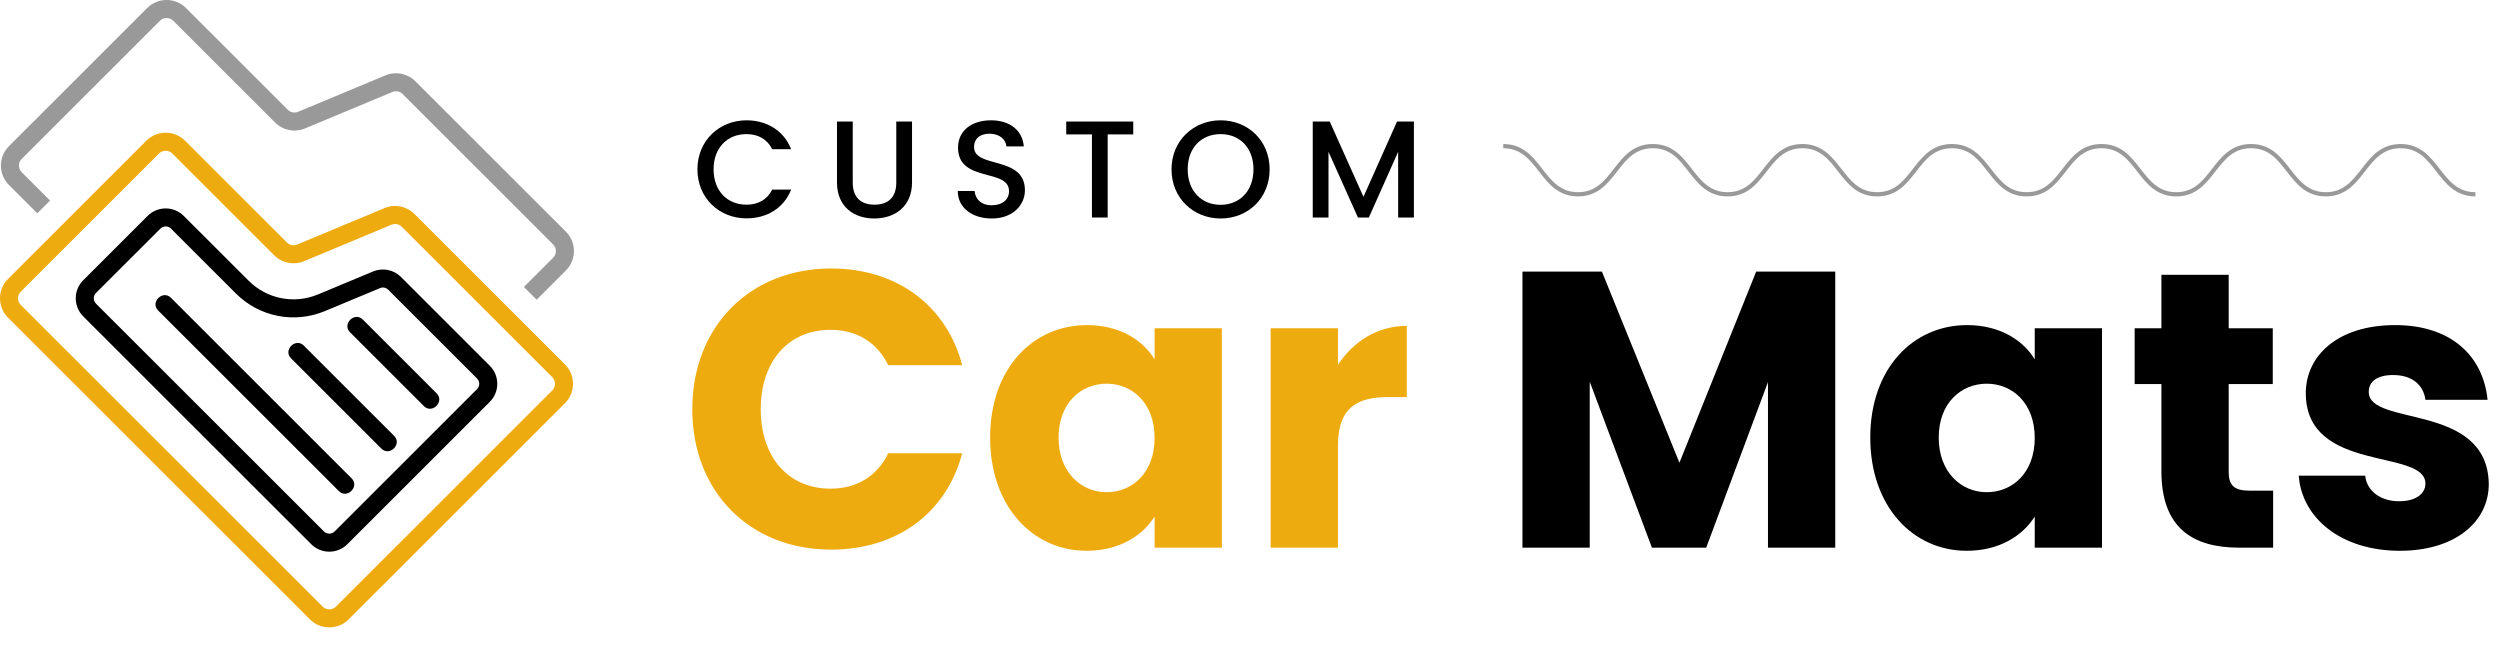 <svg xmlns="http://www.w3.org/2000/svg" fill="none" viewBox="0 0 1185 308" height="308" width="1185">
<g clip-path="url(#clip0_8_2)">
<path fill="black" d="M353.831 57.028C363.327 57.028 371.516 61.807 374.986 70.707H366.016C363.593 65.864 359.267 63.57 353.831 63.57C344.792 63.57 338.24 69.985 338.24 80.266C338.24 90.541 344.792 97.02 353.831 97.02C359.267 97.02 363.593 94.726 366.016 89.883H374.986C371.516 98.788 363.327 103.504 353.831 103.504C340.993 103.504 330.578 93.945 330.578 80.266C330.578 66.65 340.993 57.028 353.831 57.028Z" clip-rule="evenodd" fill-rule="evenodd"></path>
<path fill="black" d="M396.73 57.612H404.202V86.617C404.202 93.68 408.198 97.02 414.484 97.02C420.834 97.02 424.836 93.68 424.836 86.617V57.612H432.302V86.484C432.302 98.072 423.916 103.568 414.415 103.568C404.855 103.568 396.73 98.072 396.73 86.484V57.612Z" clip-rule="evenodd" fill-rule="evenodd"></path>
<path fill="black" d="M470.089 103.568C460.986 103.568 453.977 98.592 453.977 90.541H461.969C462.299 94.275 464.918 97.286 470.089 97.286C475.334 97.286 478.278 94.466 478.278 90.605C478.278 79.607 454.11 86.745 454.11 69.985C454.11 61.998 460.46 57.028 469.765 57.028C478.474 57.028 484.633 61.605 485.287 69.396H477.034C476.774 66.321 474.085 63.507 469.371 63.379C465.046 63.246 461.709 65.338 461.709 69.725C461.709 80 485.813 73.585 485.813 90.212C485.813 97.02 480.244 103.568 470.089 103.568Z" clip-rule="evenodd" fill-rule="evenodd"></path>
<path fill="black" d="M505.395 57.612H537.161V63.703H525.045V103.106H517.574V63.703H505.395V57.612Z" clip-rule="evenodd" fill-rule="evenodd"></path>
<path fill="black" d="M578.556 103.568C565.718 103.568 555.303 93.945 555.303 80.266C555.303 66.645 565.718 57.028 578.556 57.028C591.528 57.028 601.81 66.645 601.81 80.266C601.81 93.945 591.528 103.568 578.556 103.568ZM578.556 63.57C569.517 63.57 562.965 69.985 562.965 80.266C562.965 90.541 569.517 97.084 578.556 97.084C587.595 97.084 594.147 90.541 594.147 80.266C594.147 69.985 587.595 63.57 578.556 63.57Z" clip-rule="evenodd" fill-rule="evenodd"></path>
<path fill="black" d="M622.242 57.612H630.298L646.282 93.287L662.197 57.612H670.189V103.106H662.723V71.95L648.838 103.106H643.662L629.708 71.95V103.106H622.242V57.612Z" clip-rule="evenodd" fill-rule="evenodd"></path>
<path fill="black" d="M232.164 190.487L164.651 257.955C159.927 262.676 152.243 262.676 147.519 257.955L39.45 149.959C34.726 145.238 34.726 137.554 39.445 132.838L69.974 102.336C74.698 97.615 82.382 97.615 87.1 102.336L117.857 133.067C126.524 141.728 139.437 144.277 150.745 139.556L176.831 128.675C181.379 126.779 186.571 127.804 190.062 131.288L232.164 173.367C236.888 178.088 236.888 185.766 232.164 190.487ZM226.117 179.41L184.015 137.331C182.99 136.306 181.464 136.003 180.12 136.566L154.039 147.442C139.517 153.506 122.942 150.23 111.81 139.11L81.058 108.373C79.666 106.987 77.408 106.987 76.021 108.373L45.492 138.881C44.105 140.267 44.105 142.524 45.498 143.916L153.566 251.917C154.959 253.303 157.217 253.303 158.604 251.917L226.117 184.444C227.509 183.053 227.509 180.801 226.117 179.41ZM200.929 192.5C189.255 180.833 177.585 169.172 165.911 157.505C162.016 153.612 168.068 147.574 171.958 151.462C183.627 163.128 195.302 174.795 206.976 186.457C210.872 190.349 204.819 196.387 200.929 192.5ZM180.774 212.642C166.501 198.373 152.222 184.11 137.949 169.841C134.049 165.948 140.106 159.916 143.996 163.803C158.269 178.066 172.542 192.33 186.821 206.599C190.716 210.491 184.663 216.529 180.774 212.642ZM160.623 232.779C132.072 204.252 103.52 175.719 74.969 147.187C71.073 143.289 77.126 137.256 81.016 141.144C109.567 169.676 138.119 198.209 166.671 226.736C170.566 230.634 164.513 236.666 160.623 232.779Z" clip-rule="evenodd" fill-rule="evenodd"></path>
<path fill="#999999" d="M182.697 35.723L141.291 52.992C139.618 53.688 137.71 53.31 136.424 52.031L88.163 3.797C83.094 -1.269 74.846 -1.269 69.772 3.797L4.235 69.295C-0.834 74.361 -0.84 82.602 4.235 87.674L17.679 101.104L23.721 95.066L10.283 81.631C8.545 79.894 8.545 77.069 10.277 75.338L75.819 9.84C77.556 8.104 80.383 8.104 82.116 9.84L130.382 58.069C134.123 61.812 139.703 62.912 144.581 60.873L185.987 43.608C187.66 42.913 189.568 43.29 190.854 44.57L262.199 115.866C263.936 117.603 263.936 120.428 262.199 122.159L248.324 136.024L254.371 142.068L268.246 128.202C273.315 123.136 273.315 114.889 268.246 109.823L196.901 38.526C193.155 34.788 187.581 33.689 182.697 35.723Z" clip-rule="evenodd" fill-rule="evenodd"></path>
<path fill="#EEAB10" d="M393.978 127.262C425.123 127.262 448.621 144.776 456.082 173.107H421.02C415.611 161.923 405.727 156.337 393.606 156.337C374.024 156.337 360.596 170.871 360.596 193.982C360.596 217.092 374.024 231.627 393.606 231.627C405.727 231.627 415.611 226.035 421.02 214.851H456.082C448.621 243.182 425.123 260.515 393.978 260.515C355.372 260.515 328.144 233.119 328.144 193.982C328.144 154.844 355.372 127.262 393.978 127.262Z" clip-rule="evenodd" fill-rule="evenodd"></path>
<path fill="#EEAB10" d="M547.279 259.586V244.86C541.497 253.994 530.492 261.072 515.013 261.072C489.649 261.072 469.318 240.203 469.318 207.401C469.318 174.599 489.649 154.096 515.199 154.096C530.678 154.096 541.683 161.18 547.279 170.313V155.588H579.167V259.586H547.279ZM524.524 181.869C512.589 181.869 501.77 190.811 501.77 207.401C501.77 223.985 512.589 233.305 524.524 233.305C536.645 233.305 547.279 224.176 547.279 207.587C547.279 191.002 536.645 181.869 524.524 181.869Z" clip-rule="evenodd" fill-rule="evenodd"></path>
<path fill="#EEAB10" d="M634.182 259.586H602.288V155.588H634.182V172.921C641.457 161.923 652.829 154.467 666.82 154.467V188.204H658.052C642.945 188.204 634.182 193.424 634.182 211.315V259.586Z" clip-rule="evenodd" fill-rule="evenodd"></path>
<path fill="black" d="M721.644 128.749H759.314L796.054 219.328L832.422 128.749H869.907V259.586H838.018V181.12L808.738 259.586H783.003L753.532 180.934V259.586H721.644V128.749Z" clip-rule="evenodd" fill-rule="evenodd"></path>
<path fill="black" d="M964.463 259.586V244.86C958.681 253.994 947.676 261.072 932.197 261.072C906.833 261.072 886.508 240.203 886.508 207.401C886.508 174.599 906.833 154.096 932.383 154.096C947.862 154.096 958.867 161.18 964.463 170.313V155.588H996.351V259.586H964.463ZM941.709 181.869C929.774 181.869 918.955 190.811 918.955 207.401C918.955 223.985 929.774 233.305 941.709 233.305C953.83 233.305 964.463 224.176 964.463 207.587C964.463 191.002 953.83 181.869 941.709 181.869Z" clip-rule="evenodd" fill-rule="evenodd"></path>
<path fill="black" d="M1024.51 182.054H1011.83V155.588H1024.51V130.241H1056.4V155.588H1077.29V182.054H1056.4V223.799C1056.4 229.954 1059.01 232.561 1066.1 232.561H1077.47V259.586H1061.25C1039.62 259.586 1024.51 250.452 1024.51 223.427V182.054Z" clip-rule="evenodd" fill-rule="evenodd"></path>
<path fill="black" d="M1137.53 261.072C1109.74 261.072 1091.09 245.603 1089.59 225.477H1121.11C1121.86 232.747 1128.39 237.59 1137.15 237.59C1145.36 237.59 1149.65 233.868 1149.65 229.205C1149.65 212.43 1092.95 224.543 1092.95 186.34C1092.95 168.635 1108.06 154.096 1135.29 154.096C1162.14 154.096 1177.06 169.007 1179.11 189.51H1149.65C1148.72 182.426 1143.31 177.764 1134.35 177.764C1126.89 177.764 1122.79 180.748 1122.79 185.777C1122.79 202.367 1179.11 190.625 1179.68 229.391C1179.68 247.467 1163.63 261.072 1137.53 261.072Z" clip-rule="evenodd" fill-rule="evenodd"></path>
<path fill="#EEAB10" d="M267.81 191.114L165.278 293.577C160.209 298.643 151.962 298.643 146.892 293.577L3.805 150.586C-1.27 145.514 -1.27 137.272 3.805 132.206L69.341 66.709C74.41 61.642 82.663 61.642 87.732 66.709L135.993 114.942C137.279 116.222 139.187 116.599 140.855 115.904L182.267 98.634C187.15 96.595 192.724 97.7 196.471 101.444L267.81 172.735C272.885 177.806 272.885 186.048 267.81 191.114ZM261.768 178.778L190.424 107.481C189.138 106.202 187.23 105.825 185.556 106.52L144.15 123.79C139.267 125.823 133.692 124.724 129.951 120.986L81.685 72.752C79.948 71.015 77.126 71.015 75.388 72.752L9.847 138.25C8.109 139.981 8.109 142.806 9.847 144.542L152.939 287.534C154.677 289.27 157.499 289.27 159.236 287.539L261.768 185.071C263.5 183.334 263.5 180.515 261.768 178.778Z" clip-rule="evenodd" fill-rule="evenodd"></path>
<path stroke-width="2" stroke="#999999" d="M712.546 69.263C730.268 69.263 730.268 92.097 747.99 92.097C765.712 92.097 765.712 69.263 783.434 69.263C801.156 69.263 801.156 92.097 818.878 92.097C836.599 92.097 836.599 69.263 854.321 69.263C872.048 69.263 872.048 92.097 889.77 92.097C907.492 92.097 907.492 69.263 925.214 69.263C942.936 69.263 942.936 92.097 960.663 92.097C978.385 92.097 978.385 69.263 996.107 69.263C1013.83 69.263 1013.83 92.097 1031.55 92.097C1049.28 92.097 1049.28 69.263 1067 69.263C1084.72 69.263 1084.72 92.097 1102.45 92.097C1120.17 92.097 1120.17 69.263 1137.9 69.263C1155.62 69.263 1155.62 92.097 1173.35 92.097"></path>
</g>
<defs>
<clipPath id="clip0_8_2">
<rect fill="white" height="308" width="1185"></rect>
</clipPath>
</defs>
</svg>
